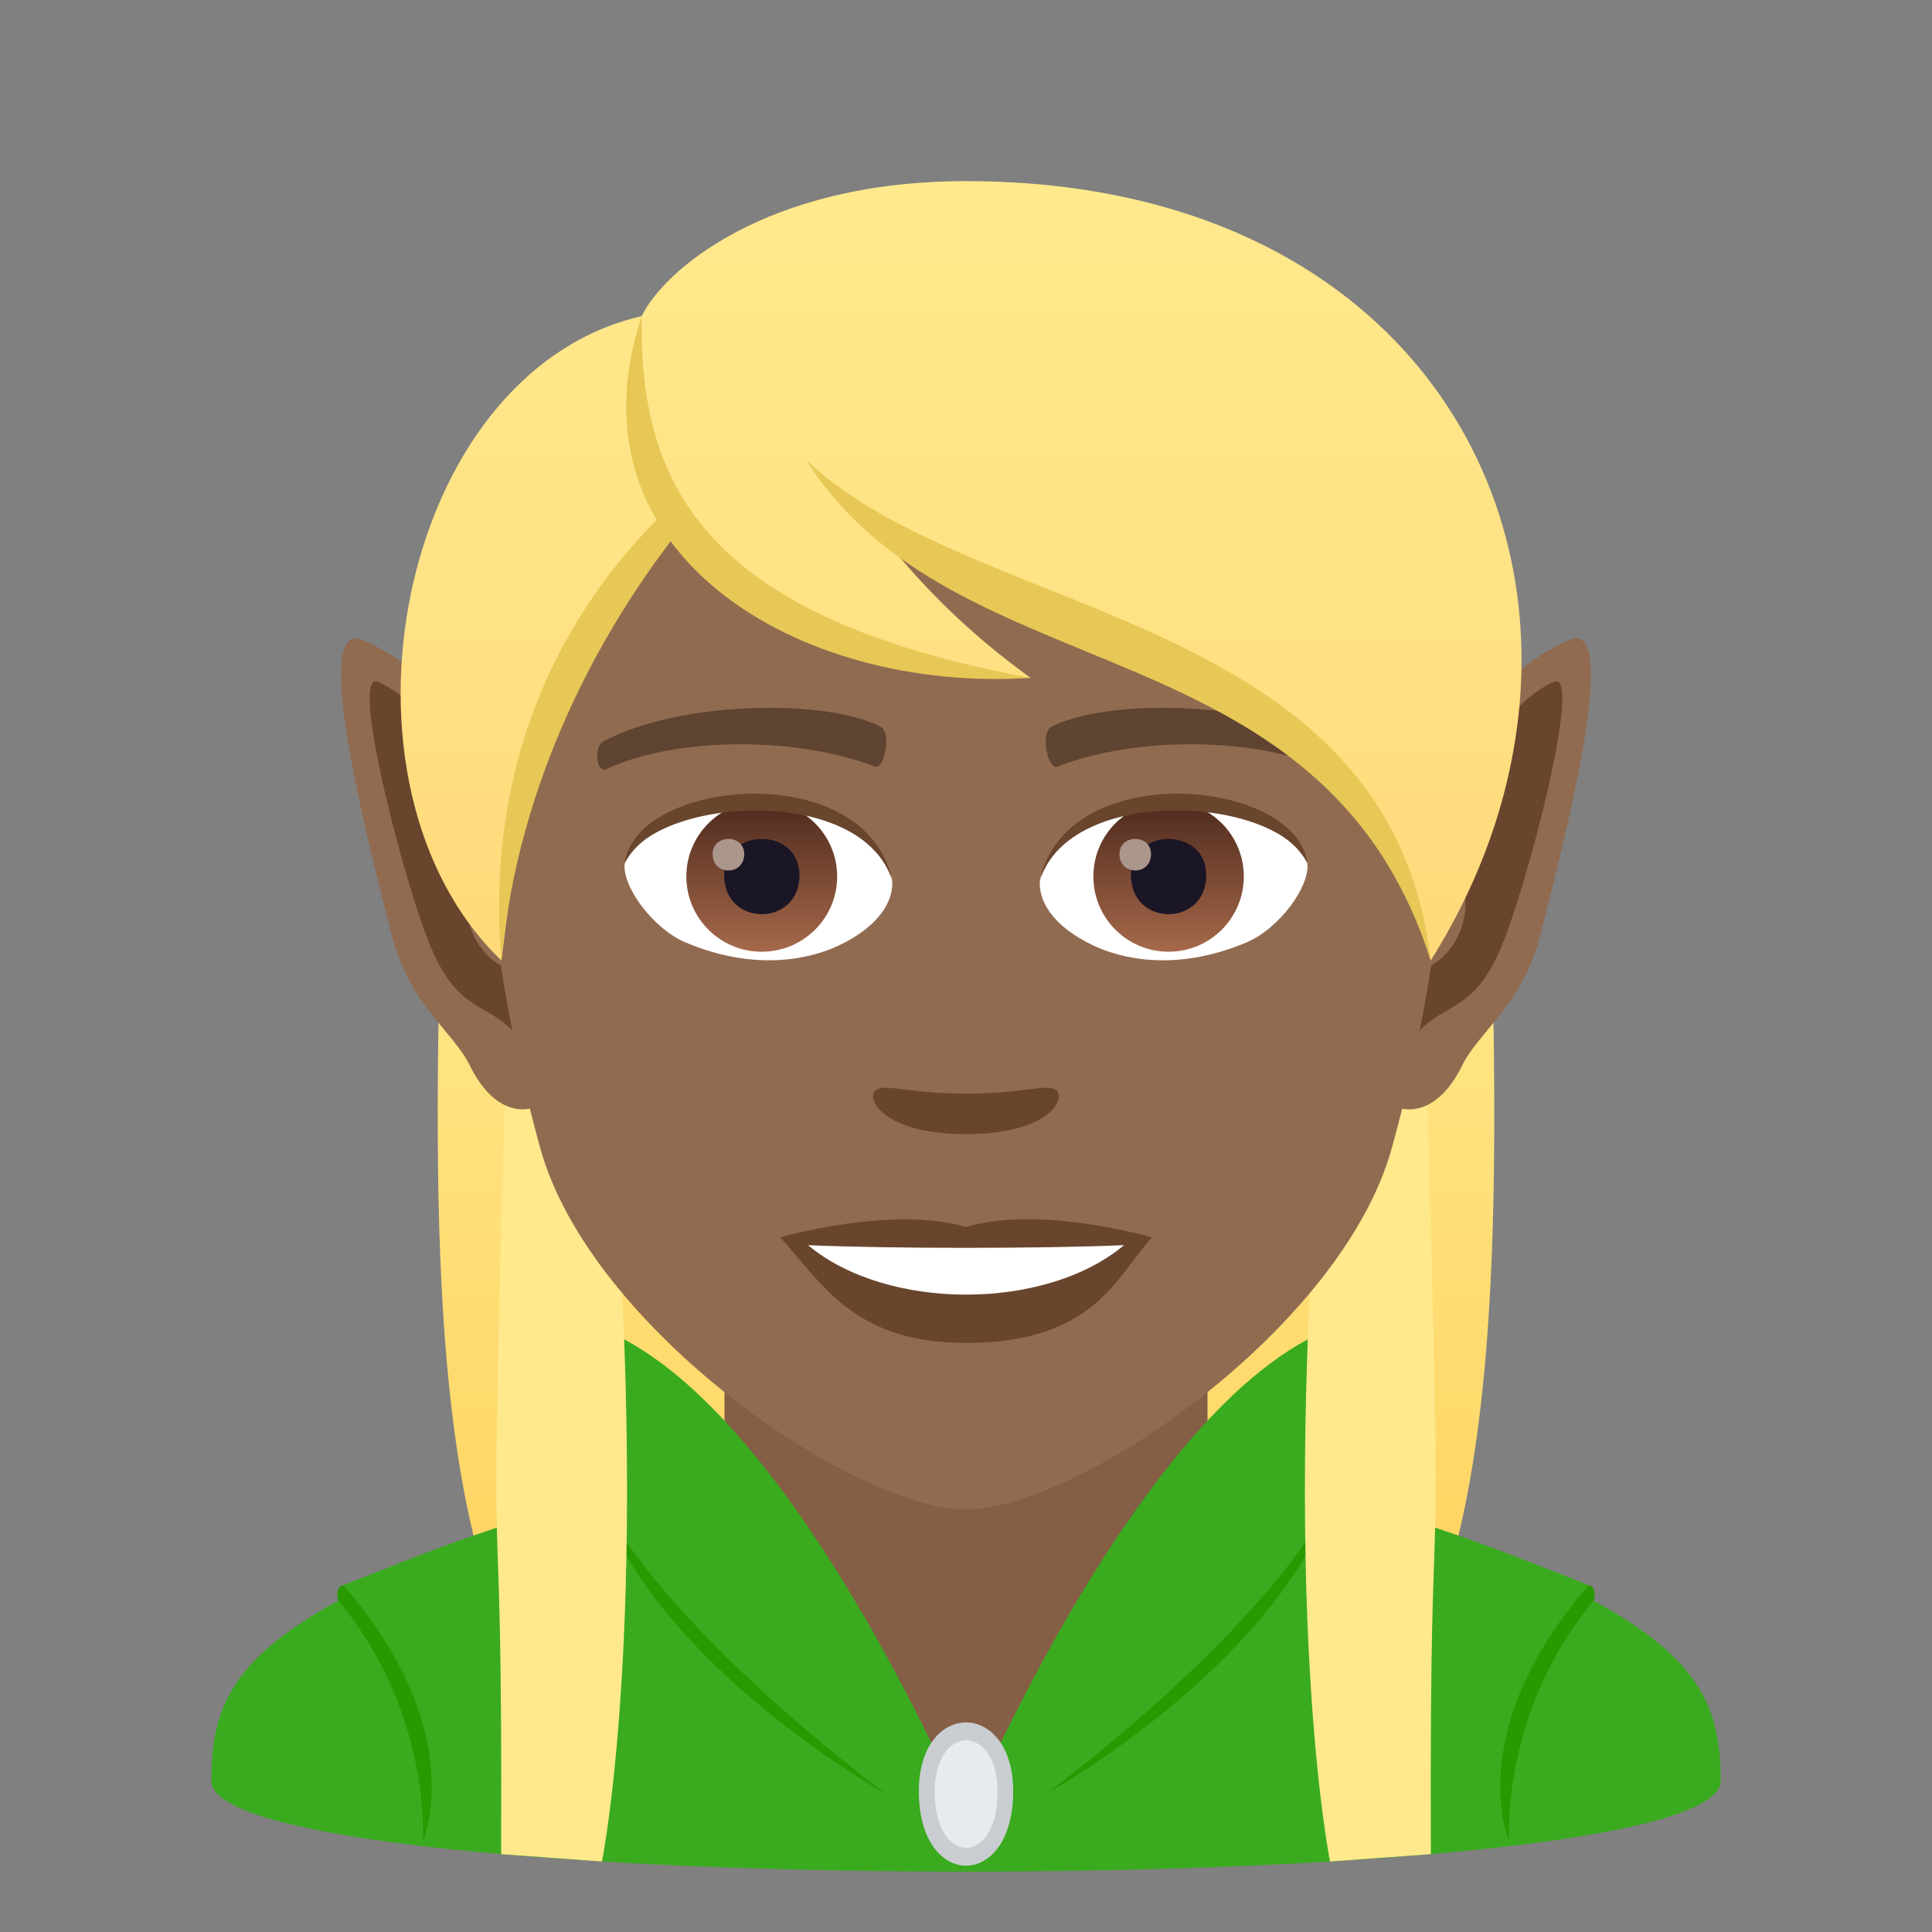 <?xml version="1.0" encoding="utf-8"?>
<!-- Generator: Adobe Illustrator 15.0.0, SVG Export Plug-In . SVG Version: 6.00 Build 0)  -->
<!DOCTYPE svg PUBLIC "-//W3C//DTD SVG 1.1//EN" "http://www.w3.org/Graphics/SVG/1.1/DTD/svg11.dtd">
<svg version="1.1" id="Layer_1" xmlns:x="http://ns.adobe.com/Extensibility/1.0/" xmlns:i="http://ns.adobe.com/AdobeIllustrator/10.0/" xmlns:graph="http://ns.adobe.com/Graphs/1.0/"
	 xmlns="http://www.w3.org/2000/svg" xmlns:xlink="http://www.w3.org/1999/xlink" xmlns:a="http://ns.adobe.com/AdobeSVGViewerExtensions/3.0/"
	 x="0px" y="0px" width="64px" height="64px" viewBox="0 0 64 64" enable-background="new 0 0 64 64" xml:space="preserve">
<rect x="0" y="0" width="64" height="64" fill="#808080" stroke="none"/>
<linearGradient id="SVGID_1_" gradientUnits="userSpaceOnUse" x1="32.001" y1="58.109" x2="32.001" y2="28.114">
	<stop  offset="0" style="stop-color:#FFD059"/>
	<stop  offset="1" style="stop-color:#FFE98C"/>
	<a:midPointStop  offset="0" style="stop-color:#FFD059"/>
	<a:midPointStop  offset="0.5" style="stop-color:#FFD059"/>
	<a:midPointStop  offset="1" style="stop-color:#FFE98C"/>
</linearGradient>
<path fill="url(#SVGID_1_)" d="M49.391,28.113H14.609c0,7.029-1.041,22.52,3.307,27.832c2.359,2.885,25.807,2.885,28.166,0
	C50.432,50.633,49.391,35.143,49.391,28.113z"/>
<rect x="24" y="42.912" fill="#855E45" width="16" height="16.035"/>
<path fill="#3AAB1F" d="M52.627,52.935c-0.08-0.041-0.096-0.336,0-0.424c-3.252-1.289-5.563-2.193-8.488-2.848
	c-0.871-4.15,1.826-6.018,1.826-6.018C38.932,43.646,32,60.233,32,60.233s-6.932-16.588-13.965-16.588c0,0,2.697,1.867,1.826,6.018
	c-2.926,0.654-5.236,1.559-8.488,2.848c0.096,0.088,0.08,0.383,0,0.424C7.76,54.878,7,56.478,7,58.991c0,4.012,50,4.012,50,0
	C57,56.478,56.24,54.878,52.627,52.935z"/>
<path fill="#299900" d="M52.627,52.511c-4.23,4.873-2.635,8.48-2.635,8.48s-0.293-4.258,2.795-7.963
	C52.889,52.751,52.781,52.524,52.627,52.511z"/>
<path fill="#299900" d="M34.643,59.431c0,0,7.033-5.154,9.488-9.775C42.174,55.251,34.643,59.431,34.643,59.431z"/>
<path fill="#299900" d="M11.375,52.511c4.227,4.873,2.633,8.48,2.633,8.48s0.293-4.258-2.799-7.963
	C11.109,52.751,11.217,52.524,11.375,52.511z"/>
<path fill="#299900" d="M29.357,59.431c0,0-7.035-5.154-9.488-9.775C21.824,55.251,29.357,59.431,29.357,59.431z"/>
<path fill="#C9CDD1" d="M33.563,59.341c0,3.283-3.125,3.283-3.125,0C30.438,56.296,33.563,56.296,33.563,59.341z"/>
<path fill="#E6EBEF" d="M33.047,59.364c0,2.463-2.084,2.463-2.084,0C30.963,57.081,33.047,57.081,33.047,59.364z"/>
<path fill="#FFE98C" d="M47.262,35.867h-3.391c-1.553,17.256,0.189,25.798,0.189,25.798l3.338-0.244
	C47.348,46.378,47.863,56.527,47.262,35.867z"/>
<path fill="#FFE98C" d="M20.127,35.867h-3.389c-0.602,20.66-0.086,10.511-0.137,25.554l3.34,0.244
	C19.941,61.665,21.68,53.123,20.127,35.867z"/>
<path id="Path_1788_" fill="#916B50" d="M51.963,21.207c-5.262,2.316-8.248,12.137-6.029,15.246
	c0.225,0.313,1.535,0.814,2.508-1.168c0.539-1.098,2.004-2.033,2.574-4.277C51.783,27.977,53.777,20.406,51.963,21.207z"/>
<path id="Path_1787_" fill="#69452D" d="M51.479,22.586c-1.816,0.773-3.184,3.768-3.947,5.875c1.67,0.365,1.207,3.512-0.857,3.76
	c-0.027,0.389-0.041,1.92,0.008,2.34c0.971-1.408,1.959-0.844,2.938-2.939C50.5,29.732,52.477,22.16,51.479,22.586z"/>
<path id="Path_1786_" fill="#916B50" d="M12.037,21.207c5.262,2.316,8.246,12.137,6.029,15.246
	c-0.225,0.313-1.535,0.814-2.508-1.168c-0.539-1.098-2.006-2.033-2.574-4.277C12.215,27.977,10.221,20.406,12.037,21.207z"/>
<path id="Path_1785_" fill="#69452D" d="M12.521,22.586c1.814,0.773,3.182,3.768,3.945,5.875c-1.668,0.365-1.207,3.512,0.859,3.76
	c0.025,0.389,0.041,1.92-0.008,2.34c-0.971-1.408-1.959-0.844-2.938-2.939C13.5,29.732,11.523,22.16,12.521,22.586z"/>
<path fill="#916B50" d="M32,9.033c-11.029,0-16.342,8.967-15.678,20.494c0.137,2.316,0.783,5.66,1.58,8.523
	C19.557,44.004,28.283,50,32,50s12.443-5.996,14.1-11.949c0.797-2.863,1.441-6.207,1.578-8.523C48.342,18,43.031,9.033,32,9.033z"/>
<path id="Path_1784_" fill="#5E4431" d="M43.982,24.543c-2.521-1.334-7.35-1.4-9.146-0.471c-0.387,0.18-0.131,1.443,0.193,1.324
	c2.504-0.99,6.547-1.014,8.893,0.084C44.234,25.623,44.365,24.727,43.982,24.543z"/>
<path id="Path_1783_" fill="#5E4431" d="M20.02,24.543c2.521-1.334,7.346-1.4,9.146-0.471c0.383,0.18,0.131,1.443-0.193,1.324
	c-2.51-0.99-6.547-1.014-8.895,0.084C19.766,25.623,19.637,24.727,20.02,24.543z"/>
<path id="Path_1782_" fill="#69452D" d="M34.977,36.107c-0.314-0.219-1.053,0.119-2.977,0.119c-1.92,0-2.66-0.338-2.977-0.119
	C28.648,36.373,29.248,37.57,32,37.57C34.754,37.57,35.355,36.373,34.977,36.107z"/>
<path id="Path_1781_" fill="#69452D" d="M32,40.645c-2.48-0.729-6.156,0.346-6.156,0.346c1.4,1.521,2.426,3.496,6.156,3.496
	c4.273,0,5.002-2.242,6.158-3.496C38.158,40.99,34.48,39.912,32,40.645z"/>
<path id="Path_1780_" fill="#FFFFFF" d="M26.768,41.248c2.602,2.178,7.852,2.191,10.467,0
	C34.463,41.365,29.559,41.367,26.768,41.248z"/>
<path id="Path_1779_" fill="#FFFFFF" d="M29.547,29.084c0.094,0.73-0.402,1.594-1.773,2.242c-0.873,0.41-2.684,0.895-5.066-0.107
	c-1.066-0.449-2.107-1.85-2.014-2.623C21.984,26.166,28.338,25.811,29.547,29.084z"/>
<linearGradient id="Oval_1_" gradientUnits="userSpaceOnUse" x1="-424.582" y1="477.466" x2="-424.582" y2="478.225" gradientTransform="matrix(6.57 0 0 -6.57 2814.78 3168.528)">
	<stop  offset="0" style="stop-color:#A6694A"/>
	<stop  offset="1" style="stop-color:#4F2A1E"/>
	<a:midPointStop  offset="0" style="stop-color:#A6694A"/>
	<a:midPointStop  offset="0.5" style="stop-color:#A6694A"/>
	<a:midPointStop  offset="1" style="stop-color:#4F2A1E"/>
</linearGradient>
<ellipse id="Oval_229_" fill="url(#Oval_1_)" cx="25.234" cy="29.035" rx="2.498" ry="2.492"/>
<path id="Path_1778_" fill="#1A1626" d="M23.988,28.99c0,1.725,2.496,1.725,2.496,0C26.484,27.391,23.988,27.391,23.988,28.99z"/>
<path id="Path_1777_" fill="#AB968C" d="M23.607,28.293c0,0.723,1.047,0.723,1.047,0C24.654,27.623,23.607,27.623,23.607,28.293z"/>
<path id="Path_1776_" fill="#69452D" d="M29.559,29.182c-1.014-3.252-7.924-2.773-8.865-0.586
	C21.041,25.795,28.695,25.057,29.559,29.182z"/>
<path id="Path_1775_" fill="#FFFFFF" d="M34.455,29.084c-0.096,0.73,0.4,1.594,1.773,2.242c0.871,0.41,2.684,0.895,5.064-0.107
	c1.07-0.449,2.109-1.85,2.016-2.623C42.02,26.166,35.662,25.811,34.455,29.084z"/>
<linearGradient id="Oval_2_" gradientUnits="userSpaceOnUse" x1="-425.23" y1="477.466" x2="-425.23" y2="478.225" gradientTransform="matrix(6.57 0 0 -6.57 2832.511 3168.528)">
	<stop  offset="0" style="stop-color:#A6694A"/>
	<stop  offset="1" style="stop-color:#4F2A1E"/>
	<a:midPointStop  offset="0" style="stop-color:#A6694A"/>
	<a:midPointStop  offset="0.5" style="stop-color:#A6694A"/>
	<a:midPointStop  offset="1" style="stop-color:#4F2A1E"/>
</linearGradient>
<circle id="Oval_228_" fill="url(#Oval_2_)" cx="38.711" cy="29.035" r="2.492"/>
<path id="Path_1774_" fill="#1A1626" d="M37.463,28.99c0,1.725,2.496,1.725,2.496,0C39.959,27.391,37.463,27.391,37.463,28.99z"/>
<path id="Path_1773_" fill="#AB968C" d="M37.084,28.293c0,0.723,1.045,0.723,1.045,0C38.129,27.623,37.084,27.623,37.084,28.293z"/>
<path id="Path_1772_" fill="#69452D" d="M34.443,29.182c1.012-3.252,7.92-2.785,8.865-0.586
	C42.959,25.795,35.307,25.057,34.443,29.182z"/>
<linearGradient id="SVGID_2_" gradientUnits="userSpaceOnUse" x1="31.837" y1="31.816" x2="31.837" y2="6">
	<stop  offset="0" style="stop-color:#FFD97A"/>
	<stop  offset="0.441" style="stop-color:#FFE284"/>
	<stop  offset="1" style="stop-color:#FFE98C"/>
	<a:midPointStop  offset="0" style="stop-color:#FFD97A"/>
	<a:midPointStop  offset="0.388" style="stop-color:#FFD97A"/>
	<a:midPointStop  offset="1" style="stop-color:#FFE98C"/>
</linearGradient>
<path fill="url(#SVGID_2_)" d="M32.002,6c-6.711,0-10.064,3.033-10.744,4.473c-8.113,1.852-10.723,15.516-4.648,21.344
	c0.754-6.211,1.48-10.201,5.617-14.404c2.412,3.227,7.424,5.043,11.91,5.043c-2.125-1.541-3.574-3.051-4.711-4.459
	c7.494,3.434,15.885,5.631,17.969,13.82C54.604,20.357,48.615,6,32.002,6z"/>
<path fill="#E7C856" d="M21.258,10.471c-0.103,5.721,2.208,10,12.879,11.982C26.486,22.969,18.637,18.348,21.258,10.471z"/>
<path fill="#E7C856" d="M21.929,17.047c-2.786,2.746-5.913,7.504-5.32,14.77c0.554-6.006,3.313-10.949,5.812-14.152
	C22.242,17.471,22.079,17.266,21.929,17.047z"/>
<path fill="#E7C856" d="M26.705,15.234c5.595,5.342,19.345,4.994,20.688,16.582C43.806,20.545,31.647,23.074,26.705,15.234z"/>
</svg>
